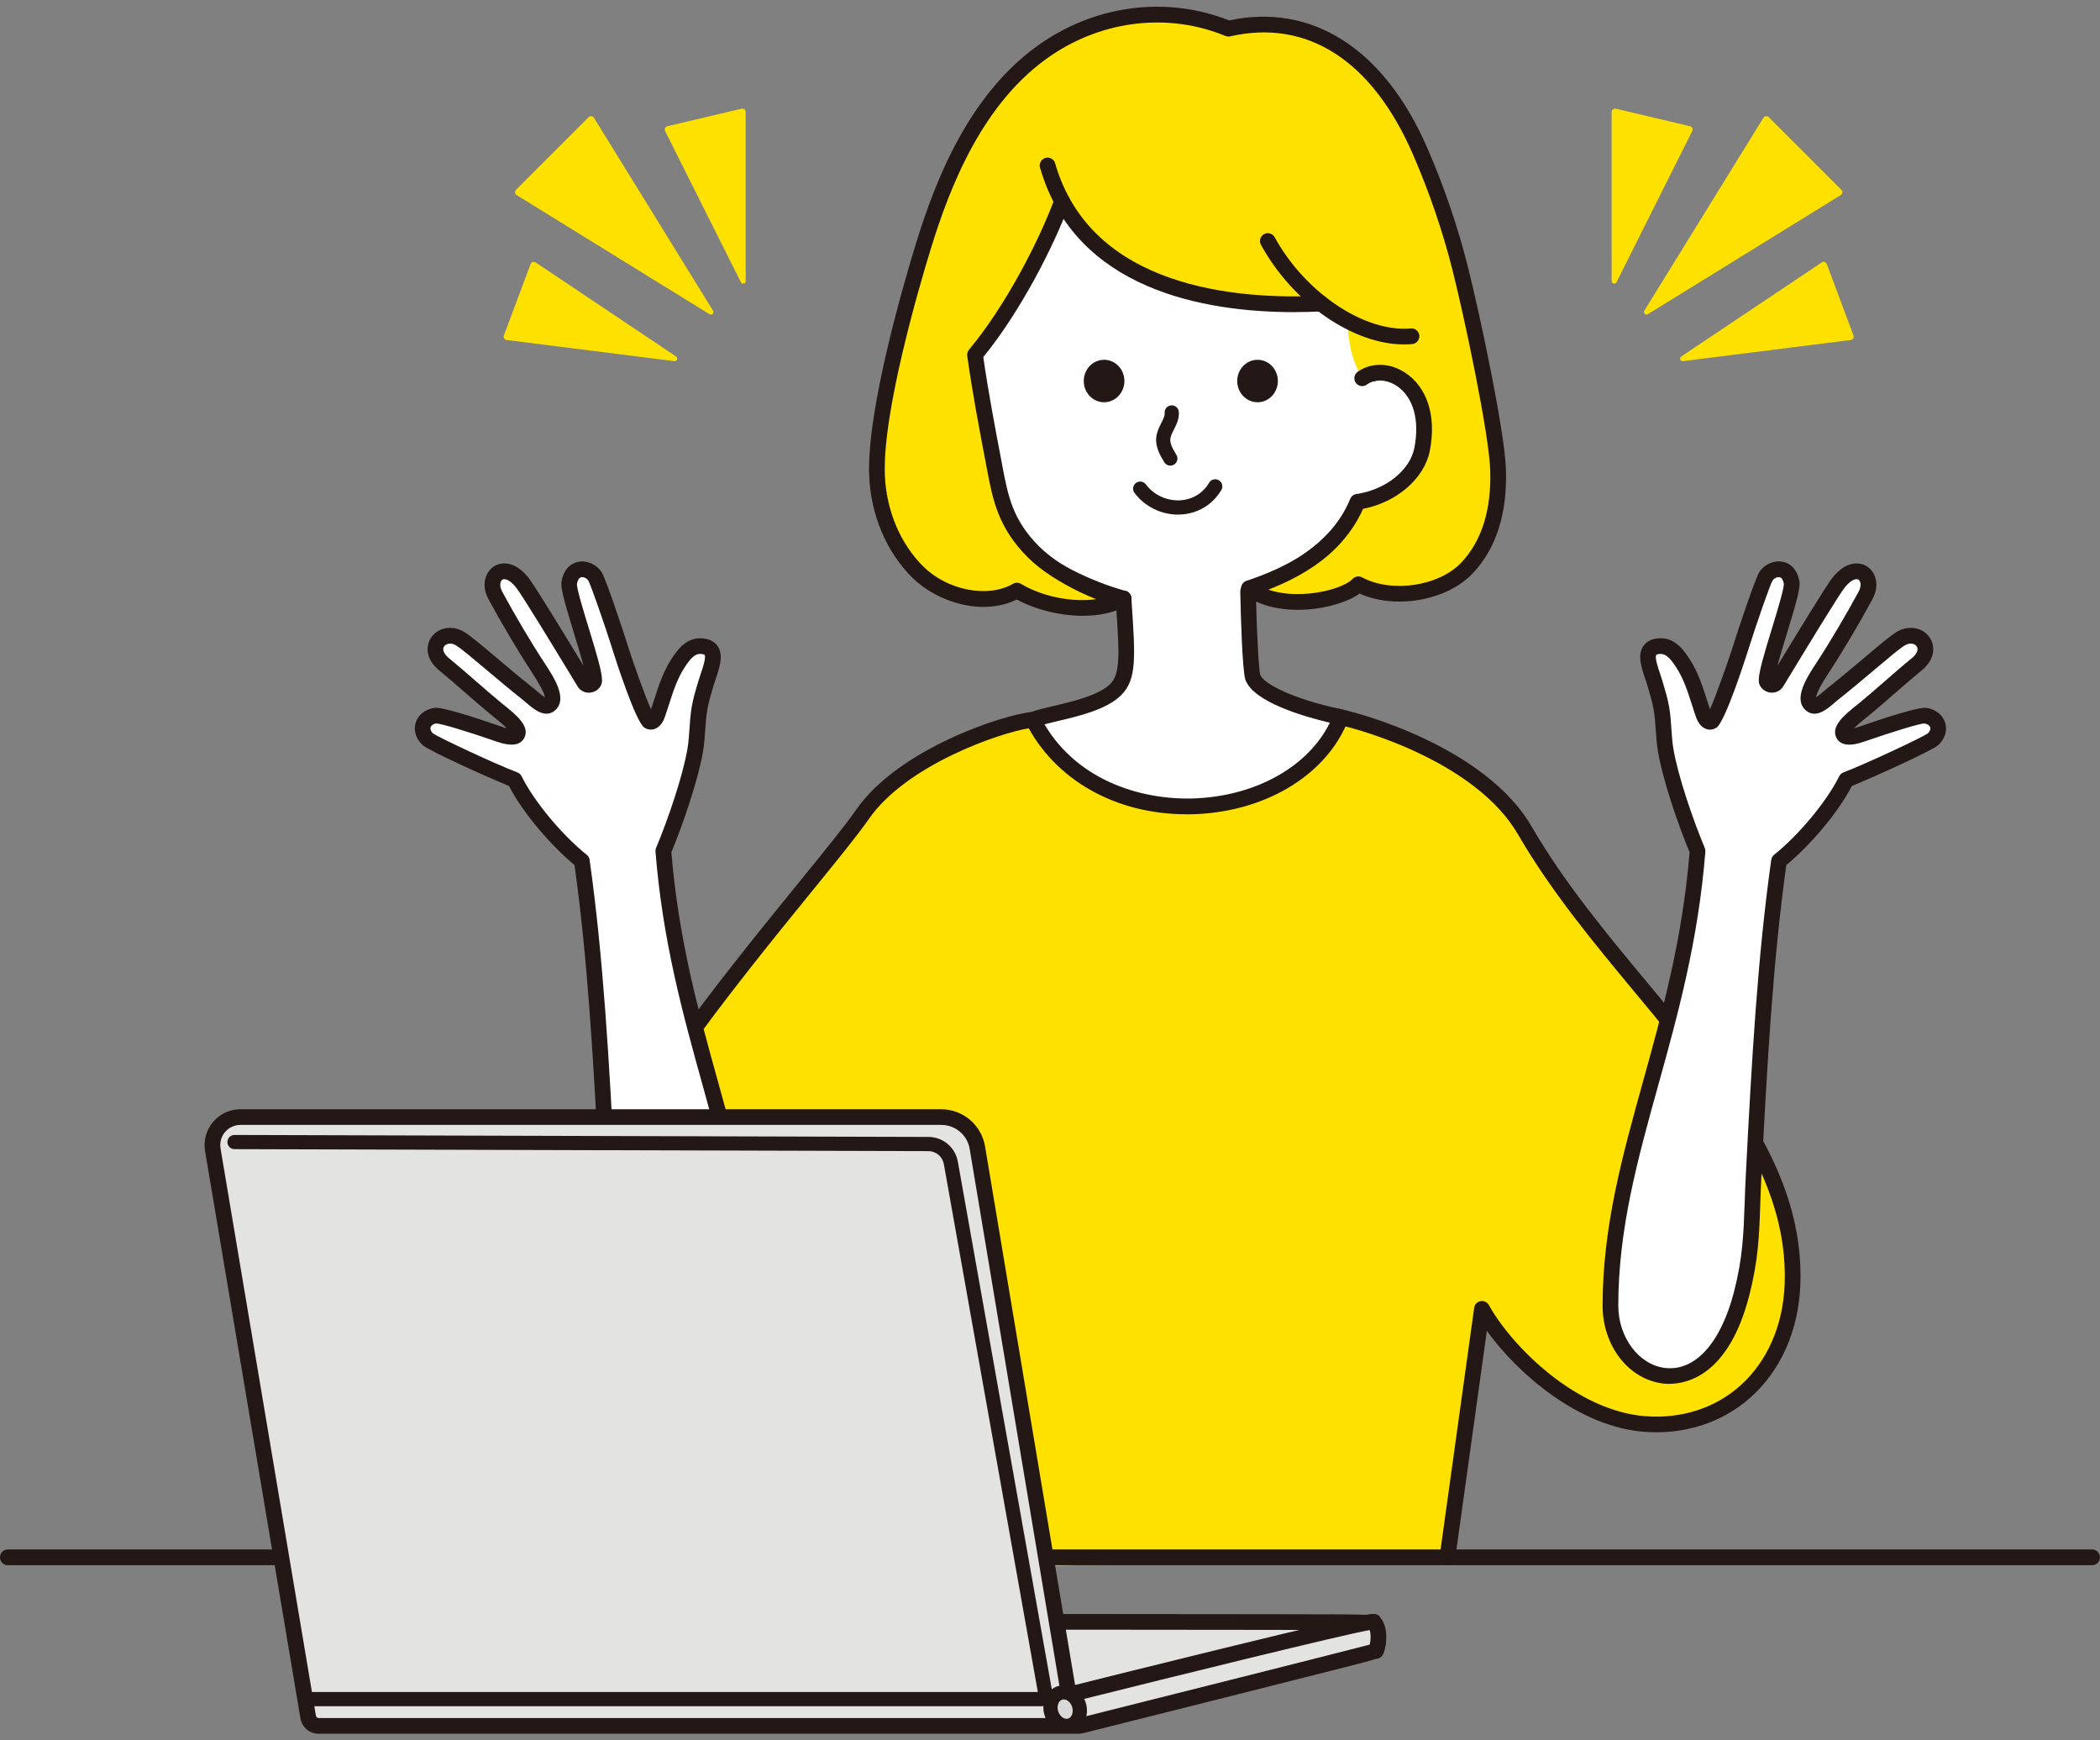 <?xml version="1.0" encoding="UTF-8"?><svg id="c" xmlns="http://www.w3.org/2000/svg" xmlns:xlink="http://www.w3.org/1999/xlink" viewBox="0 0 507.44 420.36"><rect x="0" y="0" width="507.44" height="420.36" fill="#808080" stroke="none"/><defs><style>.l{fill:#fff;}.m{clip-path:url(#d);}.n{fill:none;}.o{fill:#ffe100;}.p{fill:#e3e3e2;}.q{fill:#231815;}.r{fill:#d9d9d9;}</style><clipPath id="d"><rect class="n" x="-4.32" y="-515.2" width="669.51" height="417"/></clipPath></defs><path class="o" d="m218.71,379.03l-5.02-72.59s-8.6,26.91-31.49,33.57c-28.58,8.32-45.62-21.79-40.16-46.2,6.13-27.37,56.45-82.69,66.33-97.01,10.05-14.57,35.59-22.45,41.26-22.93,16.8,24.07,55.65,26.46,72.28-1.03,6.44.92,35.96,9.5,46.56,27.78,22.88,39.47,66.25,69.09,64.68,109.72-.81,20.84-15.92,35.24-35.82,33.65-16.27-1.3-32.67-16.11-39.21-27.82l-8.35,60.05"/><path class="q" d="m218.71,380.93c-.99,0-1.82-.77-1.89-1.77l-4.48-64.66c-4.36,8.77-13.57,22.67-29.62,27.34-11.54,3.36-22.45.93-30.73-6.85-10.44-9.8-15.18-26.51-11.81-41.59,4.7-21,33.85-56.84,53.14-80.56,6.18-7.6,11.07-13.61,13.48-17.11,10.31-14.94,35.93-23.17,42.66-23.74.67-.05,1.33.25,1.72.8,8.08,11.57,22.09,18.48,36.59,17.99,13.66-.45,25.51-7.34,32.51-18.91.39-.65,1.14-1,1.89-.9,5.3.76,36.66,9.26,47.93,28.71,7.85,13.54,18.22,26.02,28.26,38.08,19.4,23.34,37.73,45.38,36.67,72.67-.43,11.01-4.72,20.68-12.08,27.22-6.87,6.1-16.03,9.02-25.78,8.25-15.54-1.25-30.28-13.82-37.89-24.38l-7.65,54.99c-.14,1.04-1.1,1.76-2.14,1.62-1.04-.14-1.76-1.1-1.62-2.14l8.35-60.05c.11-.81.73-1.45,1.53-1.6.79-.15,1.61.23,2.01.94,5.8,10.36,21.33,25.54,37.71,26.85,8.73.69,16.87-1.89,22.96-7.3,6.58-5.84,10.42-14.56,10.81-24.53,1-25.83-16.88-47.33-35.8-70.09-10.13-12.19-20.61-24.79-28.62-38.61-9.87-17.03-36.59-25.12-43.99-26.64-7.75,12.02-20.41,19.16-34.94,19.63-15.38.5-30.26-6.63-39.16-18.67-7.43,1.19-29.84,8.97-38.82,21.99-2.5,3.62-7.42,9.68-13.66,17.34-17.91,22.02-47.87,58.87-52.38,79-3.04,13.6,1.36,29.22,10.7,38,5.14,4.82,14.01,9.78,27.08,5.97,21.63-6.3,30.14-32.07,30.22-32.33.28-.87,1.14-1.4,2.04-1.3.9.11,1.6.84,1.66,1.75l5.02,72.59c.07,1.04-.72,1.95-1.76,2.02-.04,0-.09,0-.13,0Z"/><path class="l" d="m331.76,90.23c2.89-.71,5.58-2.46,8.41-1.55,1.26.41,2.49.98,3.54,1.79,2.73,2.1,4.07,5.6,4.4,9.03.57,5.95-1.22,12.84-5.46,17.05-4.24,4.21-8.66,5.65-14.61,5.03-4.49,10.47-15.92,17.56-26.44,21.28.17,9.97.68,19.44,1.13,20.72,1.33,3.78,11.01,7.51,21.29,9.66-10.35,26.62-59.12,30.59-74.39.63,3.72-1.55,15.47-2.78,19.97-7.28,3.2-3.2,2.84-8.14,1.89-21.99-8.3-2.28-19.35-7.4-25.27-13.69-5.81-6.17-8.23-13.28-9.73-21.62-1.5-8.34-3.23-15.01-3.77-23.98-1.67-1.7-.62-4.54.58-6.59,7.64-13,17.01-26.02,22.96-38.5.57-1.36,2.19-2.06,3.66-1.95,1.47.11,2.82.87,4.03,1.72,5.08,3.61,8.5,9.07,13.01,13.36,4.57,4.34,10.19,7.42,15.99,9.89,4.58,1.96,9.64,3.59,14.49,2.43,2.78-.67,5.56-2.23,8.31-1.46,2.48.7,4.03,3.07,5.89,4.86,1.8,1.74,4.05,3.02,6.48,3.67,1.72.47,3.6.66,5.01,1.75,1.87,1.45,2.35,4.16,1.8,6.46-.56,2.3-1.57,6.15-3.14,9.26Z"/><path class="q" d="m286.71,196.72c-17.09,0-31.79-8.26-38.78-21.98-.24-.47-.27-1.02-.09-1.51.18-.5.56-.89,1.05-1.1,1.29-.54,3.27-1,5.56-1.54,4.67-1.1,11.06-2.6,13.8-5.33,2.5-2.5,2.25-7.11,1.43-19.2-8.39-2.51-18.99-7.62-24.85-13.85-6.71-7.12-8.93-15.41-10.22-22.58-.38-2.12-.78-4.12-1.16-6.09-1.11-5.64-2.16-10.97-2.6-17.49-1.44-2.02-1.17-4.92.8-8.28,2.75-4.67,5.75-9.4,8.65-13.97,5.14-8.1,10.45-16.47,14.23-24.38.81-1.93,3.1-3.22,5.52-3.03,2.05.15,3.74,1.18,4.98,2.07,3.28,2.33,5.87,5.34,8.38,8.26,1.54,1.8,3.14,3.66,4.84,5.27,3.82,3.63,8.72,6.66,15.42,9.52,4.09,1.75,8.88,3.39,13.3,2.33.7-.17,1.41-.4,2.17-.65,2.14-.71,4.56-1.5,7.1-.79,2.37.67,3.98,2.42,5.4,3.97.43.46.85.93,1.29,1.36,1.58,1.53,3.53,2.63,5.65,3.21.38.1.77.19,1.16.28,1.46.33,3.11.71,4.52,1.81,2.3,1.79,3.27,5.09,2.47,8.41-.52,2.15-1.07,4.05-1.65,5.72,1.74-.55,3.64-.91,5.66-.26,1.59.52,2.98,1.22,4.11,2.09,2.88,2.22,4.7,5.89,5.13,10.35.67,7-1.69,14.29-6.01,18.58-4.26,4.22-8.86,6-14.77,5.68-5.75,11.75-18.96,18.05-25.69,20.6.22,10.6.72,17.8,1.01,18.8.78,2.21,8.02,5.92,19.88,8.41.55.11,1.01.46,1.28.95.27.49.3,1.07.1,1.59-5.03,12.94-19.31,21.85-36.37,22.71-.91.05-1.81.07-2.7.07Zm-34.32-21.73c8.34,14.08,24.29,18.49,36.83,17.87,14.64-.74,26.97-7.82,32.13-18.26-6.25-1.47-18.52-5.01-20.41-10.38-.75-2.11-1.15-16.1-1.24-21.31-.01-.82.49-1.55,1.26-1.82,5.9-2.09,20.18-8.23,25.33-20.24.33-.76,1.11-1.22,1.94-1.14,5.5.58,9.28-.73,13.08-4.49,3.55-3.52,5.47-9.61,4.91-15.52-.32-3.35-1.66-6.16-3.67-7.71-.79-.61-1.79-1.11-2.97-1.49-1.4-.45-2.94.1-4.73.74-.84.3-1.72.61-2.64.84-.72.18-1.48-.08-1.94-.66-.46-.58-.54-1.38-.21-2.04,1.63-3.24,2.66-7.46,2.99-8.85.36-1.48.16-3.53-1.12-4.52-.75-.58-1.86-.83-3.03-1.1-.44-.1-.88-.2-1.3-.32-2.73-.74-5.26-2.17-7.3-4.14-.5-.48-.98-1-1.45-1.52-1.18-1.29-2.3-2.5-3.63-2.88-1.42-.4-3.1.15-4.88.74-.8.26-1.62.54-2.47.74-5.5,1.32-11.01-.54-15.67-2.53-7.13-3.05-12.39-6.31-16.55-10.26-1.84-1.75-3.5-3.68-5.11-5.55-2.47-2.87-4.8-5.58-7.69-7.64-1.25-.89-2.2-1.31-3.07-1.38-.77-.05-1.57.3-1.77.79-3.91,8.2-9.29,16.67-14.49,24.86-2.89,4.55-5.87,9.25-8.58,13.86-.92,1.56-1.63,3.51-.87,4.3.32.33.51.76.54,1.21.39,6.55,1.45,11.92,2.57,17.6.39,1.99.79,4.01,1.17,6.15,1.71,9.51,4.39,15.5,9.24,20.66,5.67,6.02,16.34,10.95,24.4,13.16.78.21,1.34.9,1.39,1.7l.02.36c.96,14.06,1.32,19.32-2.47,23.11-3.5,3.5-10.22,5.08-15.61,6.34-1.04.24-2.05.48-2.92.71Z"/><path class="o" d="m361.15,104.02c-3.6-23.1-13.15-62.65-21.25-75.34-13.16-20.62-30.79-26.5-43.07-21.77-24.6-11.36-48.78,3.14-60.32,22.13-13.52,22.25-20.8,51.32-23.21,70.57-3.7,29.52,7.43,40.94,18.62,44.32,5,1.51,8.96.6,13.81-1.26,8.12,4.01,17.18,6.15,24.99,1.87-8.2-3.67-21.6-9.07-26.16-17.23-9.5-16.96-6.6-30.32-9.27-43.31,7.88-7.88,16.94-19.65,21.36-35.43,9.65,17.4,36.7,26.46,61.4,24.28,2.34,2.16,4.84,4.16,7.56,5.92.63,7.33,2.04,9.64,3.55,12.61,18.03-6.69,23.32,28.84-1.11,29.84-5.21,12.46-20.64,19.92-26.44,20.81,4.25,4.25,17.81,6.13,27.24-.29,0,0,7.74,3.69,16.62.87,20.32-6.45,16.61-32.69,15.69-38.6Z"/><path class="q" d="m312.73,75.41c-21.7,0-52.93-5.4-61.42-34.91-.29-1.01.29-2.06,1.3-2.35,1.01-.29,2.06.29,2.35,1.3,8.67,30.14,43.92,32.98,64.16,32,1.07-.06,1.94.76,1.99,1.8.05,1.05-.76,1.94-1.8,1.99-2.06.1-4.26.16-6.58.16Z"/><path class="q" d="m301.82,144.03c-.79,0-1.53-.5-1.8-1.29-.34-.99.19-2.07,1.18-2.41,9.15-3.12,20.26-8.18,25.08-19.83.26-.62.82-1.06,1.48-1.15,7.04-1.02,12.92-5.7,14-11.12,1.35-6.82-.29-12.46-4.38-15.08-2.4-1.53-5.19-1.62-7.11-.23-.85.62-2.04.43-2.65-.42-.62-.85-.43-2.03.42-2.65,3.19-2.32,7.66-2.28,11.38.11,5.46,3.49,7.73,10.6,6.06,19.01-1.32,6.66-8.01,12.39-16.11,13.96-5.58,12.36-17.29,17.71-26.94,21-.2.07-.41.1-.61.1Z"/><path class="q" d="m261.63,148.77c-5.6,0-11.48-1.54-15.93-3.93-8.36,4.08-19.25.64-25.25-5.29-6.22-6.14-10.02-15.08-10.42-24.52-.67-15.87,8.45-46.93,11.26-56.07,4.69-15.27,12.99-36.94,30.79-48.86,13.53-9.07,30.28-10.98,44.91-5.17,20.08-4.29,37.51,6.9,47.89,30.79,4.09,9.41,7.4,19.11,9.84,28.82,2.95,11.72,8.85,39.57,9.17,48.79.36,10.63-2.3,19.07-7.92,25.08-6.27,6.71-18.77,8.89-27.45,4.99-5.34,3.89-19.65,6.31-27.83.27-.84-.62-1.02-1.81-.4-2.65.62-.84,1.81-1.02,2.65-.4,7.2,5.31,21.05,2.29,23.9-.76.59-.63,1.52-.79,2.29-.38,7.19,3.87,18.66,2.13,24.06-3.65,4.9-5.25,7.23-12.77,6.9-22.36-.29-8.59-6.03-35.95-9.05-47.99-2.39-9.51-5.63-19.01-9.64-28.23-9.83-22.62-25.51-32.73-44.15-28.47-.38.09-.78.05-1.15-.1-13.59-5.6-29.26-3.89-41.91,4.59-16.79,11.25-24.75,32.11-29.27,46.82-2.77,9-11.74,39.53-11.1,54.79.36,8.49,3.74,16.5,9.29,21.98,5.87,5.79,15.59,7.67,21.68,4.18.59-.34,1.32-.34,1.91.01,7.37,4.37,18.07,5.22,23.85,1.91.91-.52,2.07-.21,2.59.7.52.91.21,2.07-.7,2.59-3.07,1.76-6.87,2.52-10.81,2.52Z"/><path class="q" d="m339.28,83.21c-12.35,0-26.89-10.01-34.59-24.08-.5-.92-.17-2.07.75-2.57.92-.5,2.07-.17,2.57.75,7.3,13.36,21.75,23.06,32.89,22.03,1.05-.09,1.97.68,2.06,1.72.09,1.04-.68,1.96-1.72,2.06-.65.06-1.3.09-1.96.09Z"/><path class="q" d="m271.39,146.5c-3.75,0-16.54-5.35-23.02-11.83-7.19-7.19-8.48-13.96-9.84-21.12l-.17-.89c-1.66-8.68-3.37-17.65-4.64-26.68-.07-.53.08-1.07.42-1.48,8.94-10.72,17.01-26.48,20.72-36.58.36-.98,1.45-1.49,2.44-1.13.98.36,1.49,1.45,1.13,2.43-3.75,10.19-11.81,26-20.83,37.04,1.24,8.66,2.9,17.3,4.49,25.67l.17.9c1.3,6.85,2.42,12.78,8.79,19.14,6.41,6.41,18.37,10.82,20.3,10.72,1.05-.07,1.94.74,2,1.78.06,1.04-.71,1.93-1.74,2-.07,0-.15,0-.23,0Z"/><path class="l" d="m140.59,208c-5.81-4.64-12.97-12.96-16.26-19.63-5.38-2.04-19.97-8.86-20.92-9.74-2.45-2.27-1.16-5.36,1.84-5.74,1.46-.19,10.5,2.78,15.39,4.48,2.7.94,4.03.75,4.4-.03.74-1.53-2.88-4.26-4.83-5.84-3.91-3.18-8.94-7.79-12.85-10.96-4.98-4.04-.35-8.76,3.81-6.25,2.45,1.48,9.33,7.75,16.5,13.43,1.44,1.14,3.79,3.67,5.18,2.48,1.93-1.66-1.01-6.15-2.92-9.05-3.22-4.89-7.43-12.04-10.25-17.29-2.48-4.6,2.08-8.78,6.54-3.05,1.91,2.45,11.68,18.66,14.97,24.06.67,1.09,2.38.5,2.38-.48,0-3.81-6.5-21.1-6.03-23.68.79-4.31,4.81-3.66,6.23-1.45.66,1.03,3.98,10.5,6.52,18.57.42,1.35,5.25,15.59,6.44,16.35,1,.65,1.78-.6,2.1-1.5,1.48-4.21,2.52-8.66,4.96-12.41,1.51-2.32,3.14-4.46,5.9-4.17,4.39.45,2.01,5.28.98,8.69-.63,2.09-1.28,4.18-1.66,6.33-.58,3.35-.46,6.8-1.04,10.15-1.09,6.34-4.52,16.73-7.7,24.31,3.54,44.4,21.05,73.6,21.05,109.85,0,18.08-23.74,28-31.7-2.9-2.75-10.66-2.32-17.28-2.88-28.27-1.38-27.1-2.8-52.6-6.14-76.27Z"/><path class="q" d="m167.12,334.33c-4.66,0-14.47-2.41-19.34-21.32-2.21-8.57-2.41-14.54-2.67-22.11-.07-2.03-.14-4.19-.26-6.54-1.41-27.68-2.83-52.48-6.02-75.37-5.32-4.41-12.2-12.12-15.85-19.12-5.08-2.03-19.47-8.57-20.85-9.85-1.65-1.53-2.28-3.57-1.67-5.46.61-1.91,2.36-3.27,4.56-3.55,1.88-.24,9.88,2.35,16.25,4.57.48.17.87.28,1.19.36-.89-.92-2.28-2.04-2.94-2.57l-.5-.4c-1.98-1.61-4.26-3.6-6.47-5.52-2.18-1.9-4.44-3.87-6.37-5.44-3.34-2.72-3.39-5.99-1.96-8.04,1.72-2.44,5.13-3.01,7.94-1.31,1.49.9,4.26,3.24,7.76,6.19,2.71,2.29,5.79,4.89,8.94,7.38.27.21.56.47.88.74.47.4,1.33,1.15,1.92,1.48-.08-.92-1.17-3.04-3.29-6.27-3.07-4.66-7.32-11.83-10.34-17.44-1.84-3.42-.74-6.56,1.3-7.89,1.91-1.25,5.26-1.27,8.41,2.78,1.55,2,7.62,11.94,13.19,21.1l.08.13c-.61-2.33-1.53-5.32-2.33-7.93-2.35-7.67-3.28-10.96-2.98-12.56.46-2.54,1.94-4.23,4.04-4.64,2.11-.41,4.44.62,5.65,2.52.97,1.52,4.84,13.02,6.73,19.02.67,2.13,3.6,10.52,5.18,14.09.26-.78.51-1.56.77-2.34,1.06-3.3,2.17-6.72,4.15-9.77,1.33-2.04,3.56-5.45,7.68-5.02,1.64.17,2.84.83,3.57,1.95,1.39,2.15.39,5.1-.48,7.7-.17.51-.34,1-.48,1.47l-.16.53c-.58,1.92-1.12,3.72-1.44,5.58-.27,1.58-.38,3.19-.5,4.89-.12,1.72-.24,3.49-.54,5.26-1.15,6.66-4.68,17.15-7.64,24.29,1.73,21.06,6.57,38.51,11.26,55.4,5.02,18.08,9.76,35.15,9.76,54.14,0,9.67-6.24,17.75-14.52,18.8-.42.05-.95.1-1.57.1Zm-62.47-157.13c1.44.99,14.87,7.32,20.36,9.4.45.17.82.5,1.03.93,2.98,6.03,9.74,14.19,15.74,18.98.38.3.63.74.69,1.22,3.29,23.25,4.73,48.37,6.16,76.44.12,2.38.2,4.55.27,6.6.25,7.33.45,13.13,2.56,21.29,3.21,12.45,9.47,19.32,16.76,18.41,6.28-.8,11.21-7.4,11.21-15.04,0-18.48-4.67-35.31-9.62-53.13-4.77-17.18-9.7-34.94-11.42-56.57-.02-.3.02-.61.14-.88,2.92-6.95,6.46-17.39,7.58-23.9.27-1.58.38-3.18.49-4.87.12-1.72.24-3.5.54-5.28.36-2.08.96-4.09,1.55-6.03l.16-.53c.15-.51.33-1.04.52-1.59.42-1.24,1.29-3.81.89-4.43-.04-.06-.28-.18-.76-.23-1.55-.17-2.6.99-4.12,3.32-1.71,2.62-2.69,5.65-3.72,8.86-.34,1.05-.68,2.1-1.04,3.14-.29.84-1,2.31-2.44,2.8-.83.28-1.71.17-2.48-.33-2.13-1.38-7.17-17.22-7.22-17.38-2.73-8.69-5.78-17.19-6.32-18.14-.35-.55-1.13-.93-1.71-.81-.64.13-.92.94-1.04,1.6-.08,1.13,1.63,6.7,2.88,10.77,1.98,6.48,3.19,10.56,3.19,12.57,0,1.31-.92,2.45-2.3,2.83-1.41.4-2.86-.15-3.6-1.37l-1.91-3.15c-3.98-6.55-11.39-18.75-12.94-20.74-1.39-1.79-2.73-2.32-3.34-1.92-.49.32-.83,1.44-.03,2.91,2.97,5.52,7.15,12.57,10.17,17.15,2.3,3.5,5.78,8.78,2.57,11.53-2.39,2.05-5.18-.36-6.85-1.79-.27-.23-.52-.45-.75-.63-3.19-2.53-6.29-5.14-9.03-7.45-3.24-2.73-6.04-5.09-7.28-5.84-1.23-.75-2.4-.43-2.88.24-.52.74-.05,1.86,1.25,2.91,1.98,1.61,4.26,3.6,6.47,5.52,2.18,1.9,4.44,3.87,6.37,5.44l.49.39c2.75,2.22,6.18,4.97,4.85,7.74-.91,1.91-3.18,2.24-6.74,1-7.04-2.45-13.46-4.38-14.61-4.38-.64.08-1.18.45-1.34.94-.14.45.07.98.59,1.48Z"/><path class="l" d="m429.87,208c5.81-4.64,12.97-12.96,16.26-19.63,5.38-2.04,19.97-8.86,20.92-9.74,2.45-2.27,1.16-5.36-1.84-5.74-1.46-.19-10.5,2.78-15.39,4.48-2.7.94-4.03.75-4.4-.03-.74-1.53,2.88-4.26,4.83-5.84,3.91-3.18,8.94-7.79,12.85-10.96,4.98-4.04.35-8.76-3.81-6.25-2.45,1.48-9.33,7.75-16.5,13.43-1.44,1.14-3.79,3.67-5.18,2.48-1.93-1.66,1.01-6.15,2.92-9.05,3.22-4.89,7.43-12.04,10.25-17.29,2.48-4.6-2.08-8.78-6.54-3.05-1.91,2.45-11.68,18.66-14.97,24.06-.67,1.09-2.38.5-2.38-.48,0-3.81,6.5-21.1,6.03-23.68-.79-4.31-4.81-3.66-6.23-1.45-.66,1.03-3.98,10.5-6.52,18.57-.42,1.35-5.25,15.59-6.44,16.35-1,.65-1.78-.6-2.1-1.5-1.48-4.21-2.52-8.66-4.96-12.41-1.51-2.32-3.14-4.46-5.9-4.17-4.39.45-2.01,5.28-.98,8.69.63,2.09,1.28,4.18,1.66,6.33.58,3.35.46,6.8,1.04,10.15,1.09,6.34,4.52,16.73,7.7,24.31-3.54,44.4-21.05,73.6-21.05,109.85,0,18.08,23.74,28,31.7-2.9,2.75-10.66,2.32-17.28,2.88-28.27,1.38-27.1,2.8-52.6,6.14-76.27Z"/><path class="q" d="m403.34,334.33c-.63,0-1.16-.04-1.57-.1-8.28-1.05-14.52-9.13-14.52-18.8,0-19,4.74-36.07,9.76-54.14,4.69-16.88,9.53-34.33,11.26-55.4-2.97-7.14-6.5-17.64-7.64-24.29-.3-1.77-.42-3.54-.54-5.26-.11-1.7-.22-3.3-.5-4.89-.32-1.85-.87-3.66-1.44-5.57l-.16-.54c-.14-.47-.31-.96-.48-1.47-.88-2.6-1.87-5.54-.48-7.7.73-1.13,1.93-1.78,3.57-1.95,4.12-.42,6.35,2.99,7.68,5.02,1.99,3.05,3.09,6.46,4.15,9.76.25.78.5,1.57.77,2.34,1.58-3.57,4.5-11.95,5.18-14.09,1.89-6.01,5.76-17.5,6.73-19.02,1.21-1.9,3.54-2.93,5.65-2.51,2.1.41,3.58,2.11,4.04,4.64.29,1.61-.63,4.89-2.98,12.56-.8,2.61-1.72,5.6-2.33,7.94l.08-.13c5.56-9.16,11.63-19.1,13.18-21.1,3.14-4.04,6.49-4.02,8.41-2.78,2.04,1.33,3.15,4.47,1.3,7.89-3.02,5.61-7.27,12.78-10.34,17.44-2.08,3.16-3.17,5.25-3.26,6.24.58-.34,1.42-1.07,1.88-1.46.31-.27.61-.53.88-.74,3.14-2.49,6.22-5.09,8.93-7.37,3.5-2.96,6.27-5.29,7.76-6.19,2.81-1.7,6.22-1.14,7.94,1.31,1.44,2.04,1.39,5.32-1.96,8.04-1.93,1.57-4.19,3.54-6.37,5.44-2.21,1.92-4.49,3.92-6.47,5.52l-.5.4c-.65.52-2.04,1.64-2.94,2.57.32-.08.72-.19,1.19-.36,6.37-2.22,14.38-4.81,16.25-4.57,2.2.28,3.95,1.64,4.56,3.55.61,1.89-.02,3.94-1.67,5.46-1.38,1.28-15.77,7.82-20.85,9.85-3.65,7.01-10.53,14.72-15.85,19.12-3.19,22.89-4.62,47.69-6.03,75.37-.12,2.35-.19,4.51-.26,6.54-.26,7.56-.47,13.54-2.67,22.1-4.87,18.91-14.68,21.32-19.34,21.32Zm-2.09-176.35c-.09,0-.18,0-.28.01-.48.05-.72.17-.76.23-.4.62.47,3.19.89,4.43.18.55.37,1.08.52,1.59l.16.54c.58,1.94,1.19,3.94,1.55,6.02.31,1.78.43,3.56.54,5.28.12,1.7.22,3.3.49,4.87,1.12,6.51,4.66,16.95,7.58,23.9.12.28.17.58.14.88-1.72,21.63-6.65,39.39-11.42,56.57-4.95,17.82-9.62,34.65-9.62,53.13,0,7.63,4.92,14.24,11.21,15.04,7.29.92,13.56-5.96,16.76-18.41,2.1-8.16,2.3-13.95,2.56-21.29.07-2.05.15-4.23.27-6.6,1.43-28.06,2.87-53.19,6.16-76.44.07-.48.32-.91.69-1.22,6-4.8,12.77-12.96,15.74-18.98.21-.43.58-.76,1.03-.93,5.49-2.08,18.92-8.41,20.36-9.4.52-.5.73-1.03.59-1.48-.16-.49-.7-.85-1.43-.94-1.07.01-7.49,1.94-14.53,4.39-3.56,1.24-5.83.9-6.74-1.01-1.33-2.77,2.1-5.52,4.86-7.74l.49-.39c1.93-1.57,4.19-3.54,6.37-5.44,2.21-1.92,4.49-3.92,6.47-5.52,1.29-1.05,1.77-2.16,1.25-2.91-.47-.67-1.64-.99-2.88-.24-1.24.75-4.04,3.11-7.28,5.84-2.73,2.31-5.83,4.92-9.02,7.45-.23.18-.48.4-.75.63-1.67,1.44-4.46,3.85-6.85,1.79-3.2-2.75.27-8.04,2.57-11.53,3.01-4.58,7.19-11.63,10.17-17.15.79-1.48.46-2.59-.03-2.91-.61-.4-1.95.14-3.34,1.92-1.55,1.99-8.96,14.19-12.94,20.74l-1.92,3.15c-.74,1.21-2.18,1.76-3.6,1.37-1.37-.39-2.3-1.52-2.3-2.83,0-2.01,1.2-6.09,3.19-12.57,1.25-4.07,2.95-9.64,2.87-10.82-.11-.61-.39-1.43-1.03-1.55-.58-.11-1.35.26-1.72.84-.53.93-3.57,9.43-6.31,18.12-.05.16-5.09,16-7.21,17.38-.77.5-1.65.62-2.48.33-1.44-.49-2.14-1.96-2.44-2.8-.37-1.04-.71-2.09-1.04-3.14-1.03-3.21-2.01-6.23-3.72-8.86-1.42-2.19-2.44-3.34-3.84-3.34Z"/><path class="q" d="m282.8,112.49c-.58,0-1.14-.29-1.46-.82-.88-1.43-2.21-3.6-1.95-6.03.14-1.3.71-2.42,1.2-3.4.48-.94.89-1.76.84-2.48-.07-.95.65-1.77,1.59-1.83.94-.07,1.77.65,1.83,1.59.12,1.67-.58,3.05-1.2,4.27-.4.79-.78,1.54-.85,2.22-.13,1.17.59,2.44,1.46,3.87.5.81.24,1.87-.57,2.36-.28.17-.59.25-.9.25Z"/><path class="q" d="m284.66,124.32c-4.11,0-8.09-1.97-10.52-5.24-.57-.76-.41-1.84.35-2.4.76-.57,1.84-.41,2.4.35,1.89,2.54,5.03,4.01,8.26,3.84,2.96-.16,5.52-1.7,7.02-4.24.48-.82,1.54-1.09,2.35-.6.82.48,1.09,1.54.6,2.35-2.1,3.55-5.67,5.7-9.8,5.92-.22.01-.45.02-.67.02Z"/><ellipse class="q" cx="266.79" cy="92.05" rx="4.91" ry="5.13"/><ellipse class="q" cx="303.87" cy="92.05" rx="4.91" ry="5.13"/><path class="o" d="m397.34,75.05l28.77-46.6c.28-.45.9-.52,1.28-.15l17.55,17.55c.37.37.3,1-.15,1.28l-46.6,28.77c-.55.34-1.19-.29-.85-.85Z"/><path class="o" d="m406.25,86.13l33.95-22.73c.44-.29,1.04-.1,1.22.39l6.45,17.25c.18.49-.14,1.03-.66,1.1l-40.54,5.11c-.64.08-.96-.76-.42-1.12Z"/><path class="o" d="m389.44,67.91V27.06c0-.53.49-.92,1.01-.8l17.92,4.24c.51.12.78.69.54,1.16l-18.31,36.53c-.29.58-1.16.37-1.16-.28Z"/><path class="o" d="m172.29,75.05l-28.77-46.6c-.28-.45-.9-.52-1.28-.15l-17.55,17.55c-.37.37-.3,1,.15,1.28l46.6,28.77c.55.34,1.19-.29.85-.85Z"/><path class="o" d="m163.38,86.13l-33.95-22.73c-.44-.29-1.04-.1-1.22.39l-6.45,17.25c-.18.49.14,1.03.66,1.1l40.54,5.11c.64.08.96-.76.42-1.12Z"/><path class="o" d="m180.19,67.91V27.06c0-.53-.49-.92-1.01-.8l-17.92,4.24c-.51.12-.78.69-.54,1.16l18.31,36.53c.29.58,1.16.37,1.16-.28Z"/><path class="q" d="m505.54,378.13H1.9c-1.05,0-1.9-.85-1.9-1.9s.85-1.9,1.9-1.9h503.64c1.05,0,1.9.85,1.9,1.9s-.85,1.9-1.9,1.9Z"/><path class="p" d="m74.1,409.86l94.47-18.07s163.32,0,163.31.16c1.21,2.2,1.49,4.57.58,6.91l-75.73,11.62-182.63-.62Z"/><path class="q" d="m256.73,412.38h0l-182.63-.62c-.98,0-1.79-.75-1.88-1.72-.09-.97.57-1.86,1.53-2.04l94.47-18.07c.12-.02.24-.03.36-.03,0,0,40.79,0,81.6.02,20.4.01,40.81.03,56.13.05,7.66.01,14.05.02,18.52.04q7.87.03,8.46.67c.1.11.19.23.26.36,1.53,2.78,1.77,5.72.68,8.51-.25.63-.81,1.08-1.48,1.19l-75.73,11.62c-.1.01-.19.02-.29.02Zm-162.96-4.35l162.82.55,74.4-11.41c.22-1.1.12-2.22-.32-3.34-11.5-.11-109.2-.14-161.92-.14l-74.99,14.34Z"/><path class="p" d="m74.48,414.83l-23.05-137.06c-.7-4.13,2.49-7.9,6.69-7.9h169.3c4.34,0,8.05,3.14,8.76,7.42l22.09,132.12s73.43-18.38,73.63-17.61c1.59,1.59,1.37,5.01.56,7.07-.06.16-71.04,17.96-71.04,17.96-.34.09-.7.13-1.05.13H76.98c-1.24,0-2.3-.9-2.51-2.12Z"/><path class="q" d="m260.37,418.85H76.98c-2.18,0-4.02-1.56-4.38-3.7h0l-23.05-137.06c-.42-2.52.28-5.09,1.93-7.04s4.07-3.07,6.62-3.07h169.3c5.29,0,9.76,3.79,10.63,9l21.75,130.09c5.25-1.31,20.07-5.01,34.76-8.6,10.68-2.61,19.2-4.66,25.32-6.09,3.64-.85,6.47-1.49,8.41-1.9,3.13-.66,4.62-.98,5.26.31,2.06,2.45,1.56,6.54.69,8.78q-.37.93-4.36,1.96c-1.95.5-4.73,1.21-8.06,2.06-6.66,1.69-15.54,3.93-24.42,6.17-17.75,4.47-35.5,8.92-35.5,8.92-.49.12-1,.19-1.52.19Zm-184.02-4.33c.05.31.32.54.64.54h183.38c.2,0,.4-.02.59-.07,17.93-4.5,62.99-15.82,70.01-17.67.31-1.26.29-2.64-.02-3.52-6.85,1.25-46.01,10.88-72.21,17.44-.51.13-1.06.04-1.5-.25-.44-.29-.74-.75-.83-1.27l-22.09-132.12c-.56-3.38-3.46-5.84-6.89-5.84H58.11c-1.44,0-2.8.63-3.73,1.73-.93,1.1-1.33,2.54-1.09,3.96l23.05,137.06Zm253.72-22.24c.07.28.2.51.36.7-.17-.21-.29-.44-.36-.7Zm0,0s0,0,0,0c0,0,0,0,0,0Z"/><ellipse class="r" cx="257.38" cy="412.9" rx="3.49" ry="4.11" transform="translate(-115.24 100.03) rotate(-18.04)"/><path class="q" d="m257.73,418.67c-.92,0-1.86-.26-2.69-.78-1.21-.75-2.14-1.95-2.6-3.38h0c-.47-1.43-.42-2.94.11-4.26.57-1.4,1.68-2.45,3.03-2.89,1.35-.44,2.86-.24,4.15.55,1.21.75,2.14,1.95,2.6,3.38.47,1.43.42,2.94-.11,4.26-.57,1.4-1.68,2.45-3.03,2.89-.47.15-.96.23-1.45.23Zm-2.03-5.22c.21.65.63,1.2,1.14,1.52.25.15.75.39,1.28.21.54-.17.8-.66.91-.93.23-.56.24-1.25.03-1.9s-.63-1.2-1.14-1.52c-.25-.15-.75-.39-1.28-.21-.54.17-.8.66-.91.93-.23.56-.24,1.25-.03,1.9h0Z"/><path class="q" d="m252.83,412.2c-.82,0-1.54-.58-1.69-1.42l-23.07-129.54c-.32-1.81-1.88-3.13-3.72-3.14l-167.69-.48c-.95,0-1.71-.77-1.71-1.72,0-.95.77-1.71,1.72-1.71h0l167.69.48c3.5,0,6.48,2.52,7.09,5.97l23.07,129.54c.17.93-.46,1.82-1.39,1.99-.1.02-.2.03-.3.03Z"/><path class="q" d="m251.75,412.2H74.3c-.95,0-1.72-.77-1.72-1.72s.77-1.72,1.72-1.72h177.45c.95,0,1.72.77,1.72,1.72s-.77,1.72-1.72,1.72Z"/><g class="m"><polyline class="l" points="-323.48 -206.62 -324.22 -161.83 -67.73 116.79 762.89 -185.59 763.56 -228.48"/><path class="q" d="m-67.73,119.63c-.78,0-1.54-.32-2.09-.92L-326.31-159.91c-.49-.54-.76-1.24-.75-1.97l.74-44.79c.03-1.57,1.29-2.81,2.88-2.79,1.57.03,2.81,1.32,2.79,2.88l-.72,43.66L-66.92,113.48,760.09-187.59l.64-40.94c.02-1.55,1.29-2.79,2.83-2.79h.04c1.57.02,2.82,1.31,2.79,2.88l-.67,42.89c-.02,1.18-.76,2.22-1.87,2.62L-66.76,119.46c-.32.12-.64.17-.97.17Z"/><polygon class="l" points="763.56 -228.48 371.55 -403.51 -322.46 -208.49 -63.95 67.35 763.56 -228.48"/><path class="q" d="m-63.95,70.18c-.77,0-1.52-.31-2.07-.9L-324.53-206.55c-.68-.72-.93-1.75-.66-2.7.27-.95,1.01-1.7,1.97-1.97l694-195.02c.64-.18,1.32-.13,1.92.14l392.01,175.03c1.06.47,1.72,1.54,1.68,2.7-.04,1.16-.79,2.17-1.88,2.56L-63,70.02c-.31.11-.63.17-.95.17Zm-253.24-277.21L-63.15,64.05,755.95-228.78l-384.62-171.73L-317.19-207.02Z"/><path class="o" d="m555.25-46.35c-40.23-31.73-139.04-109.77-158.44-122.7-2.89-1.92-44.39,40.97-49.07,58.38-2.22,8.26,86.81,93.7,134.93,136.8"/><path class="q" d="m482.68,28.97c-.67,0-1.35-.24-1.89-.72-26.51-23.74-60.45-55.76-86.45-81.57-51.27-50.87-50.01-55.56-49.33-58.08,4.48-16.65,42.24-57.29,50.07-60.24,1.56-.59,2.66-.19,3.32.24,18.78,12.52,110.07,84.53,153.94,119.14l4.68,3.69c1.23.97,1.44,2.75.47,3.98-.97,1.23-2.75,1.44-3.98.47l-4.68-3.69c-43.02-33.94-131.71-103.9-152.5-118.15-7.41,4.5-41.26,40.25-45.75,55.71,2.4,9.71,76.51,82.78,134,134.27,1.17,1.04,1.27,2.84.22,4.01-.56.62-1.34.94-2.11.94Zm-132.14-139.4"/></g></svg>